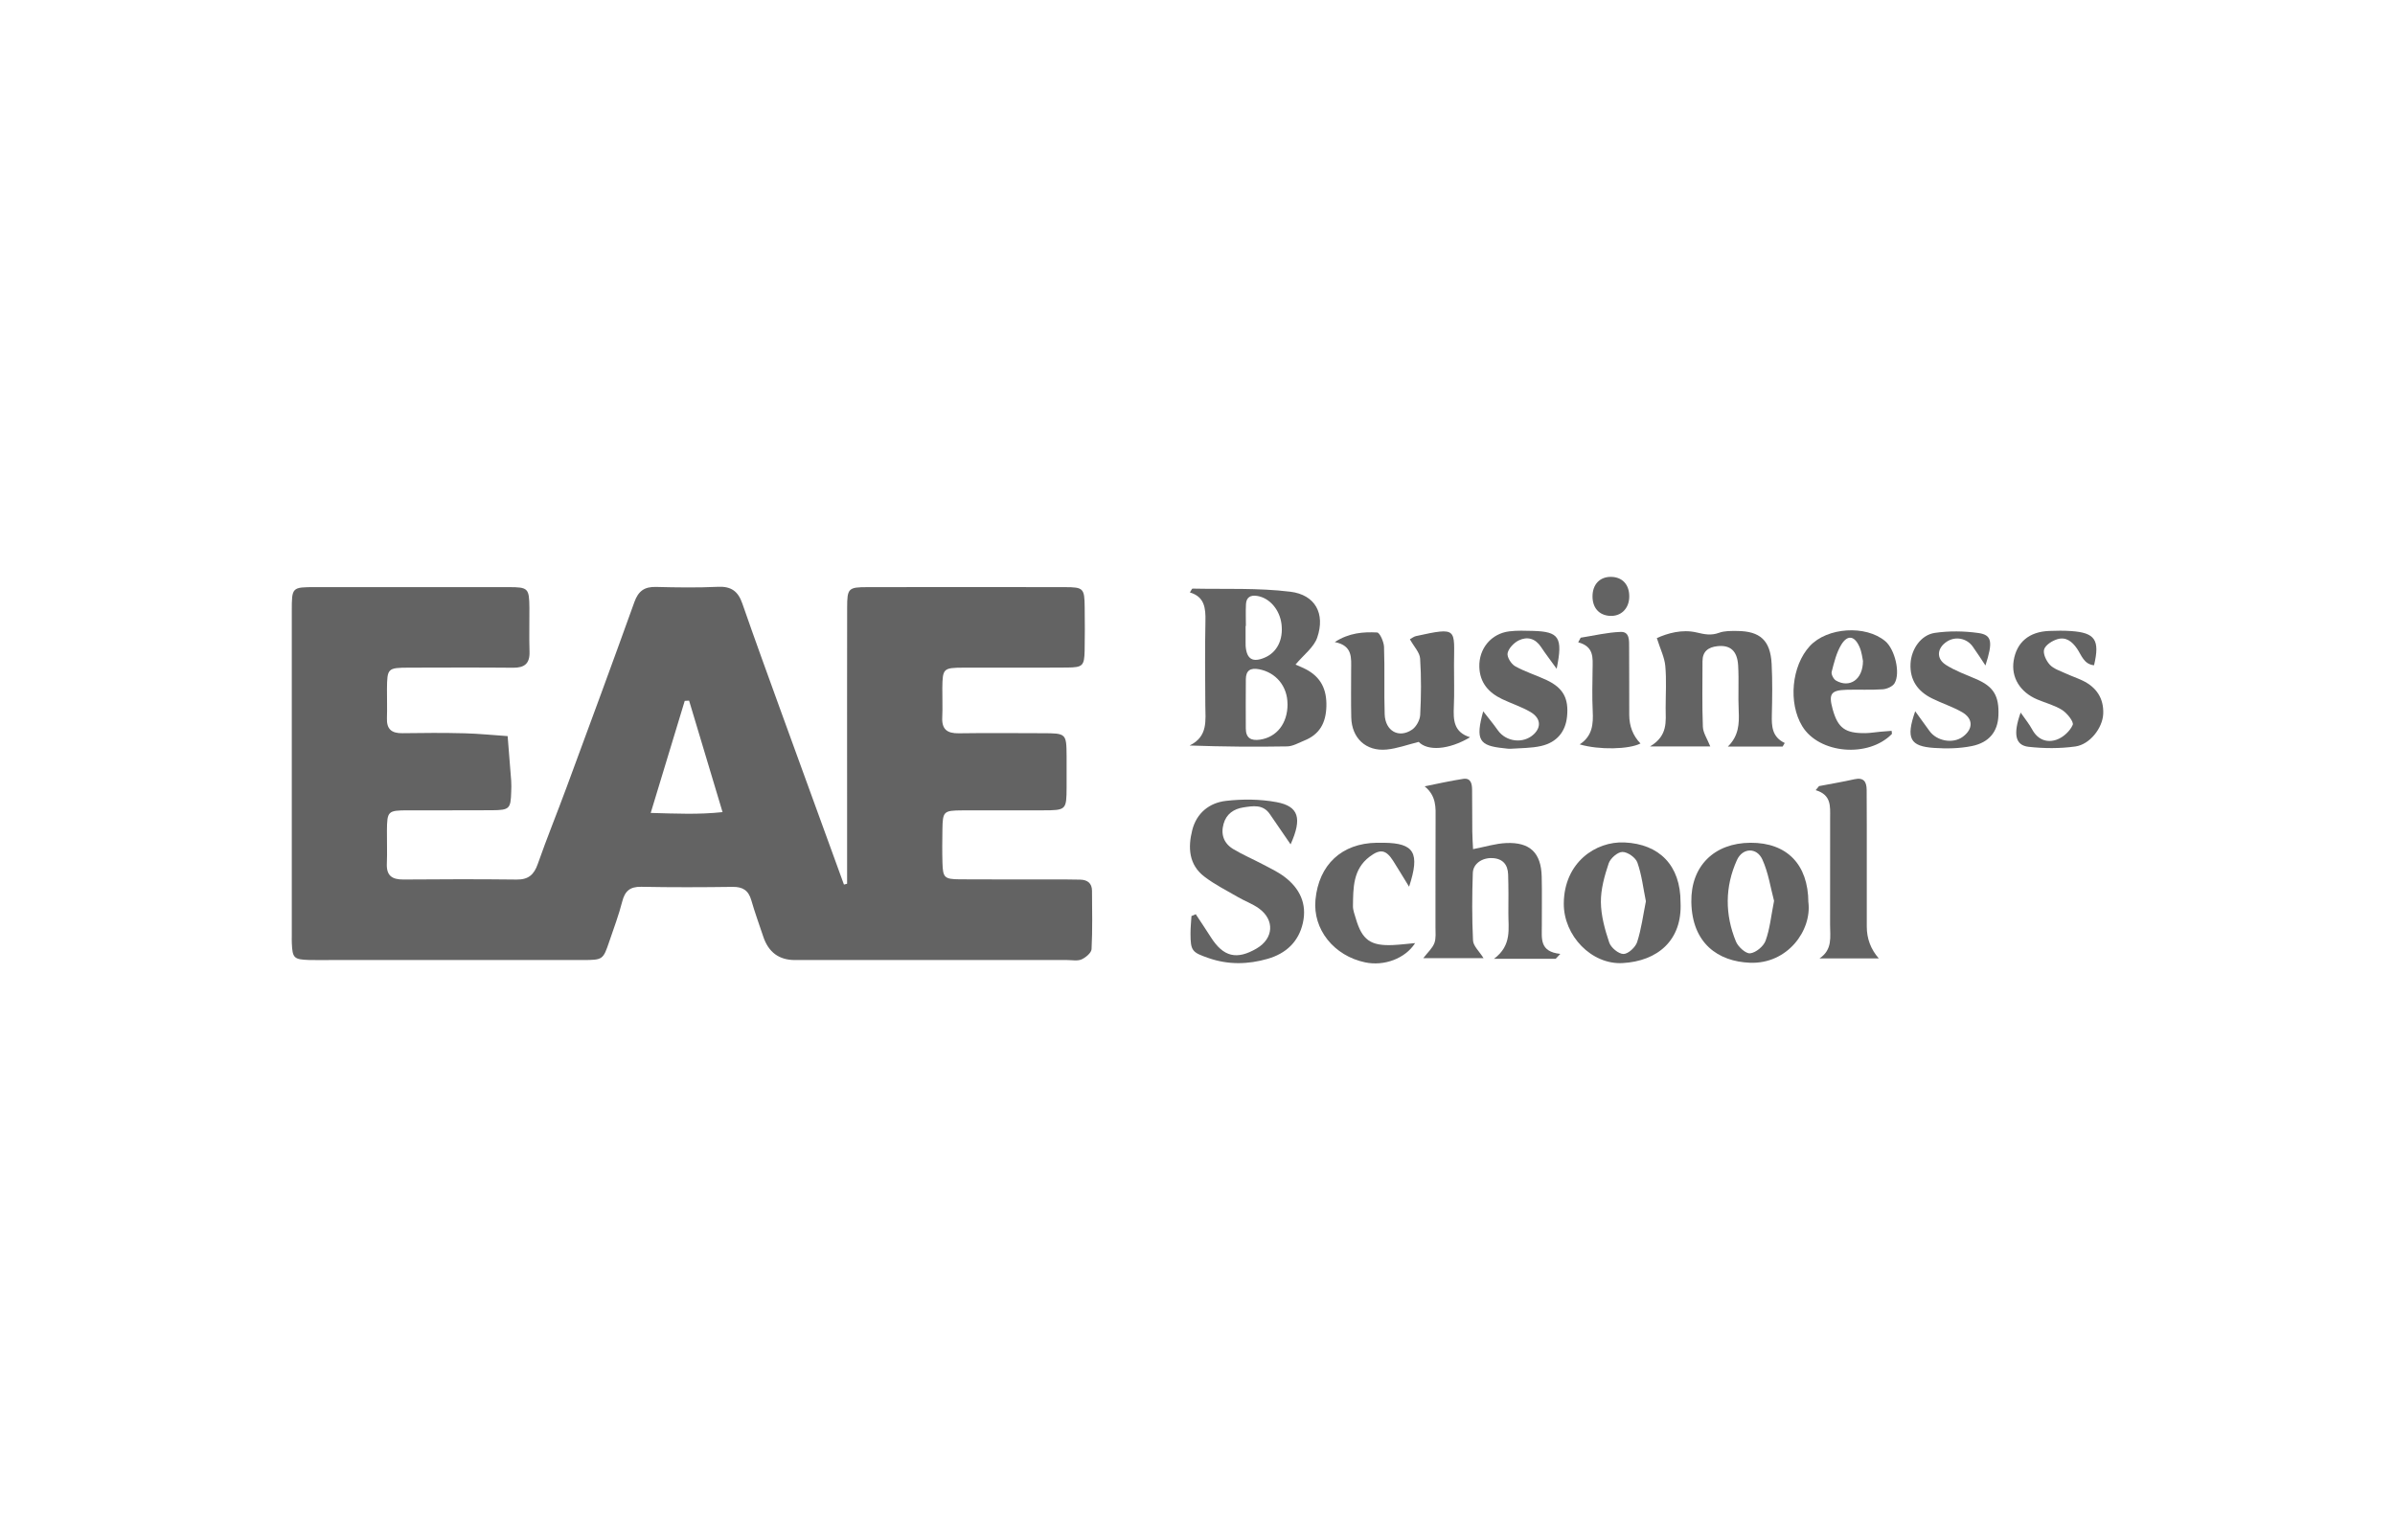 <svg xmlns="http://www.w3.org/2000/svg" id="Capa_2" data-name="Capa 2" viewBox="0 0 592.06 380.89"><defs><style>      .cls-1 {        fill: none;      }      .cls-1, .cls-2 {        stroke-width: 0px;      }      .cls-2 {        fill: #636363;      }    </style></defs><g id="Capa_1-2" data-name="Capa 1"><g><rect class="cls-1" width="592.06" height="380.89"></rect><g><path class="cls-2" d="M209.41,218.53c0-7.22,0-14.43,0-21.65,0-15.51-.02-31.01.01-46.52,0-4.9.27-5.17,5.06-5.17,16.26-.03,32.52-.03,48.78,0,4.57,0,4.83.31,4.88,4.9.04,3.61.07,7.23-.01,10.84-.09,3.69-.48,4.11-4.26,4.14-8.58.07-17.16,0-25.74.03-4.94.02-5.12.22-5.18,5.04-.03,2.41.1,4.82-.02,7.23-.15,2.95,1.19,4,4.05,3.96,6.92-.1,13.85-.04,20.78-.02,5.82.01,5.87.07,5.91,5.7.01,2.56.01,5.12,0,7.68-.03,5.61-.09,5.68-5.91,5.69-6.62.02-13.25-.02-19.87.01-4.66.03-4.85.24-4.92,4.82-.04,2.71-.07,5.42.01,8.13.11,3.68.46,4.07,4.28,4.1,8.73.06,17.46.02,26.2.03,1.2,0,2.41.02,3.61.05,1.78.05,2.87.9,2.88,2.75.03,4.82.14,9.64-.11,14.44-.05.91-1.44,2.07-2.47,2.53-1.02.45-2.37.16-3.57.16-22.43,0-44.86,0-67.3,0q-5.89,0-7.82-5.8c-1-3-2.09-5.97-2.96-9.01-.7-2.43-2.14-3.32-4.62-3.28-7.53.1-15.06.13-22.58-.02-2.78-.05-4.04,1.04-4.71,3.67-.85,3.35-2.09,6.6-3.2,9.88-1.51,4.46-1.6,4.55-6.44,4.56-20.78.02-41.55,0-62.33,0-1.81,0-3.61.04-5.42-.01-3.77-.12-4.12-.48-4.28-4.15-.03-.6-.01-1.2-.01-1.81,0-26.8,0-53.6,0-80.39,0-5.81.04-5.85,5.75-5.85,15.96-.01,31.92-.02,47.88,0,4.82,0,5.06.28,5.11,5.13.03,3.61-.09,7.23.03,10.84.09,2.94-1.24,3.99-4.08,3.96-8.58-.08-17.16-.04-25.74-.02-5.24.02-5.37.16-5.42,5.26-.02,2.41.08,4.82-.01,7.23-.1,2.73,1.17,3.76,3.81,3.72,5.12-.08,10.24-.11,15.35.02,3.56.09,7.12.46,10.68.7.3,3.69.61,7.37.88,11.06.07.9.03,1.81,0,2.71-.12,4.2-.41,4.53-4.77,4.56-6.92.05-13.85,0-20.78.02-4.95.02-5.12.2-5.17,5.03-.03,2.71.1,5.42-.02,8.13-.13,2.96,1.24,3.97,4.08,3.95,9.33-.08,18.67-.1,28,.01,2.9.04,4.3-1.19,5.23-3.85,2.24-6.39,4.8-12.66,7.14-19.01,5.63-15.24,11.26-30.49,16.75-45.78.98-2.72,2.5-3.79,5.32-3.72,5.12.13,10.24.21,15.35-.03,3.26-.15,4.96,1.11,6,4.11,3.16,9.1,6.46,18.14,9.74,27.2,5.12,14.11,10.26,28.21,15.39,42.32.27-.07.54-.14.8-.21ZM160.86,201.02c6.41.17,11.81.44,17.76-.2-2.92-9.73-5.6-18.65-8.27-27.57-.36.02-.72.04-1.08.06-2.72,8.95-5.43,17.9-8.41,27.71Z"></path><path class="cls-2" d="M320.26,164.34c.64.29,1.61.66,2.52,1.13,3.74,1.94,5.23,4.98,5.11,9.22-.12,4.09-1.67,6.92-5.47,8.44-1.39.56-2.82,1.42-4.24,1.44-7.9.14-15.81.07-24.1-.22,4.62-2.26,3.9-6.24,3.88-10.02-.04-6.91-.11-13.83.03-20.74.07-3.21-.2-6.02-3.84-7.09.34-.51.5-.96.65-.95,8.06.17,16.2-.21,24.17.77,6.2.76,8.67,5.45,6.66,11.33-.83,2.43-3.36,4.27-5.36,6.68ZM318.28,174.13c0-4.44-2.85-7.85-7.05-8.64-2.11-.4-3.23.3-3.25,2.46-.04,4.06-.02,8.11-.01,12.17,0,2.4,1.31,3.11,3.53,2.78,4.13-.62,6.79-4,6.79-8.76ZM308.01,154.79h-.09c0,1.35,0,2.7,0,4.05,0,.3,0,.6.01.9.25,3.26,1.74,4.16,4.75,2.86,3.01-1.3,4.57-4.41,4.12-8.22-.43-3.62-2.94-6.53-6.02-7.02-1.65-.27-2.68.34-2.77,2.04-.09,1.79-.02,3.6-.02,5.4Z"></path><path class="cls-2" d="M384.55,237.09h-15.22c4.5-3.36,3.51-7.49,3.55-11.37.03-3.16.04-6.32-.06-9.48-.08-2.45-1.35-3.94-3.91-4.05-2.5-.12-4.75,1.37-4.82,3.69-.19,5.56-.22,11.13.05,16.69.07,1.36,1.53,2.65,2.6,4.36h-14.89c1.11-1.44,2.25-2.45,2.73-3.7.46-1.2.27-2.67.28-4.02.02-8.88-.02-17.75.03-26.63.02-2.86.24-5.72-2.71-8.14,3.17-.63,6.33-1.35,9.53-1.84,1.9-.29,2.18,1.22,2.2,2.65.05,3.46.01,6.92.05,10.38.02,1.46.12,2.92.19,4.35,2.97-.57,5.58-1.4,8.21-1.51,5.89-.25,8.62,2.44,8.76,8.31.1,4.06.01,8.12.03,12.19.02,3.02-.65,6.38,4.57,6.91-.38.41-.76.81-1.15,1.22Z"></path><path class="cls-2" d="M319.05,208.8c-1.98-2.88-3.56-5.18-5.14-7.49-1.69-2.48-4.2-2.01-6.55-1.65-2.35.36-4.21,1.61-4.89,4.08-.73,2.64.09,4.83,2.4,6.22,2.3,1.39,4.8,2.45,7.18,3.71,1.85.98,3.79,1.88,5.45,3.13,3.8,2.84,5.65,6.7,4.58,11.43-1.04,4.64-4.16,7.56-8.71,8.87-4.87,1.4-9.73,1.51-14.61-.19-4.06-1.41-4.45-1.75-4.46-6.06,0-1.44.15-2.89.24-4.33.35-.15.71-.3,1.06-.45,1.24,1.89,2.51,3.76,3.72,5.67,3.09,4.88,6.39,5.7,11.35,2.79,4.18-2.46,4.49-7.04.55-9.89-1.56-1.13-3.44-1.79-5.12-2.77-2.83-1.64-5.8-3.13-8.39-5.11-3.84-2.94-4.07-7.19-2.98-11.48,1.07-4.25,4.25-6.77,8.34-7.24,4.11-.47,8.43-.44,12.48.31,5.48,1.02,6.42,3.96,3.48,10.47Z"></path><path class="cls-2" d="M440.65,184.61h-13.51c2.68-2.63,2.83-5.61,2.68-8.8-.18-3.75.08-7.52-.14-11.27-.22-3.64-1.99-5.1-5.14-4.75-2.24.25-3.67,1.29-3.67,3.71,0,5.41-.12,10.83.09,16.23.06,1.5,1.08,2.96,1.83,4.85h-14.89c4.49-2.67,3.86-6.2,3.86-9.55,0-3.46.23-6.94-.09-10.36-.19-2.1-1.22-4.13-2.09-6.88,2.62-1.18,6.21-2.25,9.84-1.39,1.98.47,3.58.8,5.54.08,1.36-.5,2.96-.46,4.45-.45,5.72.03,8.25,2.35,8.55,8.15.22,4.2.15,8.42.05,12.62-.06,2.8.04,5.44,3.19,6.93-.18.3-.36.59-.53.89Z"></path><path class="cls-2" d="M348.55,158.06c.48-.25.96-.65,1.51-.77,10.45-2.3,9.41-1.77,9.38,7.08-.01,3.45.11,6.91-.04,10.36-.14,3.28-.07,6.32,4.01,7.58-5.34,3.17-10.5,3.43-12.7,1.15-2.76.68-5.32,1.64-7.95,1.89-5.11.48-8.61-2.84-8.72-7.96-.09-3.9-.03-7.81-.03-11.71,0-2.89.49-6.02-4.05-6.91,3.56-2.3,7.05-2.54,10.47-2.37.65.03,1.66,2.29,1.71,3.55.2,5.55-.02,11.12.16,16.67.13,4.14,3.49,6.03,6.77,3.81,1.04-.71,1.95-2.37,2.01-3.64.24-4.64.29-9.32-.02-13.96-.1-1.49-1.5-2.9-2.53-4.76Z"></path><path class="cls-2" d="M447.05,223.13c.85,6.96-5.15,15.29-14.43,14.94-7.89-.3-14.35-4.8-14.51-15.04-.14-8.86,5.65-14.59,14.63-14.63,9.01-.04,14.26,5.36,14.3,14.73ZM438.56,222.77c-.85-3.15-1.38-6.91-2.89-10.23-1.4-3.07-4.91-2.91-6.29.14-2.99,6.62-2.99,13.46-.24,20.15.54,1.31,2.43,3.03,3.51,2.91,1.41-.16,3.3-1.72,3.81-3.11,1.06-2.9,1.35-6.08,2.1-9.86Z"></path><path class="cls-2" d="M415.44,223.12c.46,9.41-5.67,14.55-14.32,15.03-7.66.43-14.6-6.75-14.54-14.75.08-10.13,7.88-15.4,14.99-15.08,8.64.39,13.89,5.69,13.87,14.8ZM406.88,222.9c-.67-3.29-1.03-6.57-2.11-9.61-.43-1.23-2.42-2.63-3.7-2.62-1.17,0-2.97,1.57-3.39,2.82-1.03,3.08-1.96,6.38-1.93,9.57.03,3.36.98,6.79,2.06,10.01.43,1.27,2.31,2.83,3.53,2.83,1.16,0,2.95-1.66,3.37-2.94,1.04-3.21,1.47-6.63,2.16-10.07Z"></path><path class="cls-2" d="M449.68,194.39c2.92-.56,5.85-1.05,8.75-1.7,2.31-.51,3.01.64,3.02,2.64.02,2.85.03,5.71.03,8.56,0,8.41,0,16.82,0,25.23q0,4.49,2.97,7.88h-14.66c3.29-2.19,2.61-5.37,2.62-8.28.02-8.86,0-17.72.01-26.58,0-2.74.34-5.58-3.57-6.75.28-.33.55-.66.83-1Z"></path><path class="cls-2" d="M467.62,180.72c.04.51.12.72.05.79-5.82,5.95-17.99,4.89-22.14-1.93-3.51-5.76-2.64-14.95,1.88-19.83,4.29-4.64,13.84-5.25,18.65-1.19,2.35,1.98,3.8,7.85,2.29,10.39-.48.81-1.89,1.43-2.92,1.5-2.99.21-6,.03-9,.12-3.82.12-4.42,1.02-3.39,4.78,1.28,4.67,3.08,6.01,8.14,5.94,1.19-.02,2.38-.23,3.58-.34.96-.09,1.91-.15,2.87-.23ZM460.53,163.39c-.13-.55-.26-2.09-.85-3.42-1.22-2.79-2.98-3.07-4.52-.52-1.2,1.99-1.77,4.4-2.36,6.69-.16.61.47,1.8,1.07,2.15,3.3,1.9,6.67-.15,6.67-4.9Z"></path><path class="cls-2" d="M499.53,176.22c1.08,1.57,2.1,2.8,2.84,4.17,1.38,2.55,3.67,3.36,6.07,2.51,1.61-.57,3.28-2.11,3.95-3.65.32-.74-1.35-2.86-2.57-3.65-1.86-1.2-4.13-1.76-6.2-2.64-4.28-1.82-6.48-5.47-5.83-9.58.73-4.56,3.81-7.17,8.79-7.36,1.8-.07,3.61-.1,5.41.03,5.94.41,7.16,2.19,5.67,8.46-2.53-.24-3.12-2.55-4.21-4.12-1.25-1.82-2.78-2.96-4.88-2.32-1.27.39-2.92,1.43-3.25,2.52-.32,1.06.53,2.85,1.42,3.8.97,1.03,2.56,1.51,3.91,2.14,1.36.63,2.79,1.11,4.15,1.75,3.46,1.65,5.3,4.43,5.13,8.26-.16,3.5-3.31,7.55-6.88,8.05-3.8.53-7.77.51-11.59.08-3.28-.38-3.85-3.12-1.95-8.45Z"></path><path class="cls-2" d="M490.82,164.57c-1.05-1.57-2.05-3.16-3.15-4.69-1.48-2.07-4.26-2.59-6.35-1.25-2.48,1.59-2.75,4.22-.26,5.8,2.26,1.43,4.84,2.37,7.32,3.43,4.42,1.87,5.86,4.15,5.64,9.13-.17,3.87-2.24,6.61-6.53,7.49-3.03.62-6.25.68-9.35.47-5.98-.4-7.04-2.33-4.69-9.07,1.35,1.86,2.44,3.33,3.5,4.83,1.8,2.56,5.83,3.29,8.28,1.47,2.59-1.93,2.6-4.49-.23-6.1-2.34-1.33-4.96-2.17-7.38-3.37-3.54-1.75-5.54-4.54-5.32-8.65.2-3.54,2.56-7.06,6.02-7.56,3.51-.51,7.21-.47,10.73.03,3.34.47,3.69,2.1,1.76,8.05Z"></path><path class="cls-2" d="M384.81,165.37c-1.67-2.32-2.83-3.82-3.87-5.4-1.4-2.11-3.4-2.63-5.48-1.62-1.2.59-2.5,1.93-2.77,3.15-.21.93.87,2.68,1.84,3.23,2.46,1.39,5.23,2.22,7.81,3.44,4.11,1.94,5.5,4.55,5.04,9.06-.38,3.68-2.49,6.33-6.37,7.23-2.44.56-5.02.51-7.54.69-.59.04-1.2-.08-1.79-.14-6.05-.6-6.98-2.06-5.02-9.12,1.41,1.81,2.57,3.2,3.6,4.67,2.05,2.92,6.34,3.43,8.91,1,1.91-1.81,1.69-4.04-.88-5.53-2.19-1.27-4.66-2.06-6.96-3.16-3.36-1.6-5.53-4.08-5.63-8-.11-4.5,2.93-8.2,7.41-8.75,1.93-.24,3.9-.16,5.85-.11,6.43.18,7.45,1.55,5.86,9.35Z"></path><path class="cls-2" d="M348.34,219.28c-1.5-2.45-2.69-4.42-3.92-6.37-1.76-2.78-3.19-3.07-5.83-1.08-4.15,3.12-4.07,7.75-4.13,12.25-.01,1.02.42,2.06.71,3.07,1.55,5.29,3.64,6.79,9.2,6.54,1.73-.08,3.46-.3,5.46-.48-2.47,3.85-7.68,5.74-12.33,4.77-7.77-1.62-12.99-8.18-12.31-15.47.81-8.69,6.5-13.99,15.15-14.11.6,0,1.2,0,1.8,0,7.44.1,8.96,2.45,6.19,10.88Z"></path><path class="cls-2" d="M390.76,157.69c3.29-.51,6.58-1.32,9.89-1.43,2.25-.08,2.07,2.18,2.08,3.81.04,5.57.01,11.13.03,16.7q.01,4.22,2.78,7.08c-2.83,1.46-10.22,1.64-15.03.22,3.19-2.08,3.38-5.06,3.22-8.27-.17-3.45-.07-6.92-.03-10.38.03-2.7.42-5.52-3.56-6.59.21-.38.41-.76.62-1.14Z"></path><path class="cls-2" d="M402.76,147.67c-.08,2.89-2.09,4.81-4.85,4.62-2.63-.18-4.22-1.99-4.23-4.8,0-2.98,1.82-4.9,4.63-4.84,2.81.05,4.54,2,4.45,5.02Z"></path></g></g></g></svg>